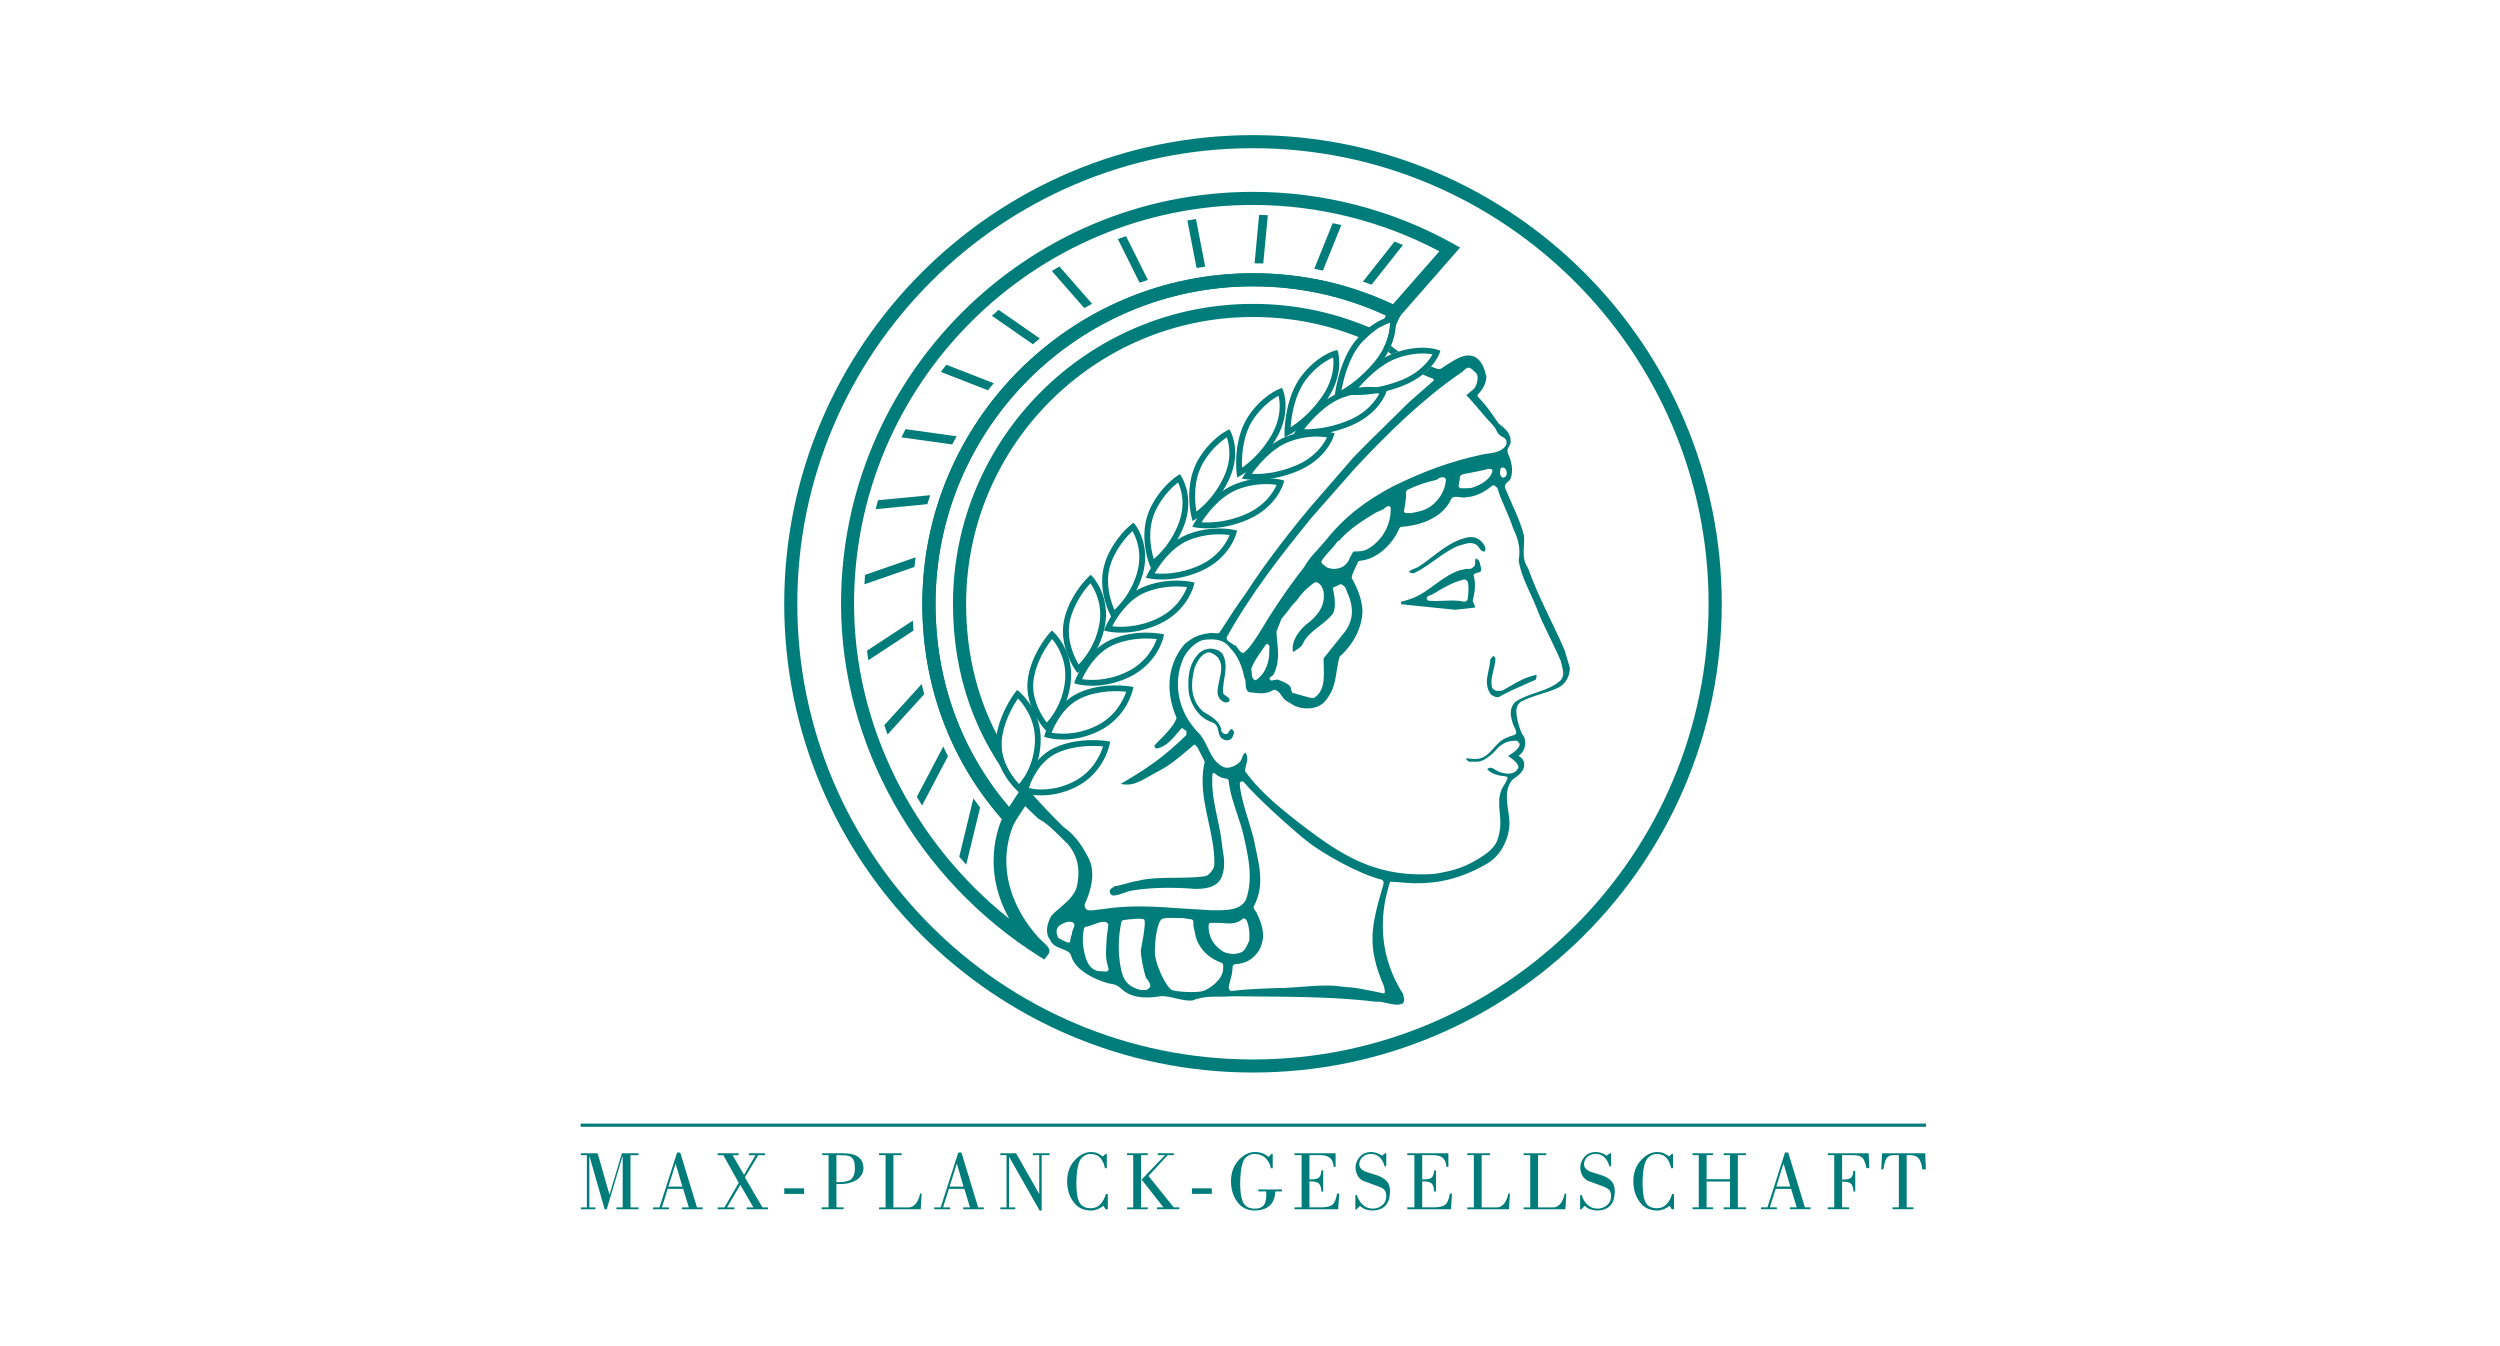 <svg height="70" viewBox="0 0 130 70" width="130" xmlns="http://www.w3.org/2000/svg"><g fill="#007d7a" fill-rule="evenodd" transform="translate(30 7)"><g transform="translate(10.779 .026)"><path d="m.68 24.373c0-13.063 10.63-23.693 23.696-23.693 13.063 0 23.692 10.63 23.692 23.693 0 13.066-10.629 23.693-23.692 23.693-13.066 0-23.696-10.627-23.696-23.693zm-.68 0c0 13.441 10.935 24.373 24.376 24.373 13.44 0 24.376-10.932 24.376-24.373 0-13.44-10.935-24.373-24.376-24.373-13.441 0-24.376 10.933-24.376 24.373z"/><path d="m40.39 28.337c-.666.618-1.605.627-2.366 1.129-.348.348-.261.746-.118 1.186.282.555.175.499-.217.63-.918.306-.909 1.311-2.015 1.144-.062.018-.32-.113-.166.074.119.139.166.056.401.083.393.02.541-.143.817-.33.392-.332.345-.457.832-.689.116-.03.401-.112.561-.056.107.098.11.101.128.19-.062.27-.454.493-.606.585.208.152.595.408.529.621-.09.142-.084.167-.238.24-.22.107-.656.089-1.07-.217-.062.021-.131-.118-.306.048.401.413.962.32 1.046.404.086.083-.3.582-.315.689-.271.717.06 1.376-.084 2.122-.089.58-.265.856-.772 1.225-.936.647-1.593.835-2.639 1.004-2.752.187-4.487-.758-6.466-2.238-1.982-1.48-2.74-2.264-3.358-3.096-.009-.342.24-.6.027-.968-.179.062-.161.297-.268.43-.154.217-.52.374-.781.348-.814-.276-.859-1.233-1.37-1.78-1.09-1.076-1.397-2.627-.814-3.925.205-.401.574-.787.986-.93.508-.08 1.108-.08 1.441.413.392.375.636.984.734 1.521.16.259-.036.556.232.77.466.045.867.16 1.316-.125.333.045.378.413.63.574l.446.268c.476.195 1.088.195 1.489-.152.752-.769.589-1.562.848-2.413.719-.635 1.194-1.545 1.185-2.434-.044-.546-.24-1.111-.564-1.655.053-.323.235-.564.338-.853.092-.053.208-.053.306-.071.799-.17 1.525-.894 1.836-1.658l.072-.072c.915-.062 2.053-.386 2.579-1.342.11-.413.574-.107.862-.206.485-.026.968-.297 1.334-.609.106-.036.187.08.252.134.214.716.606 1.406.832 2.134.276.544.377 1.064.276 1.62.116.85.604 1.649.942 2.508.339.906.868 1.818 1.254 2.752.071.374.231.672 0 .975zm.187-1.563c-.645-1.489-1.37-2.766-1.899-4.264-.377-.538-.16-1.108-.208-1.685-.24-.894-.618-1.584-.974-2.455-.101-.25.178-.32.276-.499.16-.44.048-.932-.151-1.355-.08-.241.208-.41.151-.66-.008-.386-.348-.648-.618-.853-.405-.583-.592-.888-1.094-1.415v-.101c.252-.223.458-.609.452-.939-.101-.374-.181-.725-.541-.987-.574-.321-1.156.181-1.61.44-.128.089-.19.179-.369.164-.116-.042-.234-.086-.359-.131-.116.134-.262.277-.437.416l.555.226c.018.015.026.026.026.048 0 .008-.006.027-.006.041-.038.033-1.289 1.13-1.289 1.13-.003.002-2.253 2.222-2.253 2.222 0 .003-.642.657-.642.657-.005.003-2.002 2.306-2.002 2.306-1.046 1.213-2.592 3.2-3.518 4.656-.484.666-.966 1.406-1.415 2.107-.047.077-.139.071-.285.053-.098-.012-.202-.021-.291.009h.003l-.02.005c.006-.002.012-.002.018-.005-.508.056-.88.226-1.274.582-.511.606-.77 1.338-.77 2.128 0 .544.122 1.117.371 1.691-.104.309-.344.58-.561.82l-.122.134-.154.154c-.098.092-.215.202-.294.306l-.009.009-.006.014c-.008.033-.014.095.087.143l.024.015.027-.005c.472-.113.77-.47 1.058-.815 0 0 .181-.208.208-.241.045-.006.081.018.14.072.033.027.071.05.113.071v.024s-.006.154-.006.19c-1.12 1.106-2.033 1.729-3.227 2.431l-.199.116.232.024c.464.047.907-.215 1.334-.467l.514-.282c.472-.243.912-.614 1.34-.971 0 0 .383-.321.424-.357.042.009.086.059.119.101 0 0 .027.026.045.045.006.011.357.707.378.748-.08.327-.113.657-.113.987 0 .716.154 1.432.306 2.131.151.689.306 1.399.306 2.097 0 .048 0 .092-.003.137 0 .217-.234.502-.434.594-.446.074-.99.081-1.56.087-.704.005-1.432.011-1.991.163-.178.021-.386.081-.588.137-.196.053-.402.113-.592.137l-.018.003-.024.018-.068.048c-.062.038-.143.089-.16.181 0 .009-.003.018-.003.027 0 .05.024.113.066.151.039.042.086.06.137.057.169 0 .359-.072.543-.137.128-.048.262-.095.384-.116 1.168-.199 2.446-.16 3.314-.089.428-.006 1.129-.02 1.382-.63.092-.247.125-.476.125-.696 0-.243-.038-.475-.077-.716l-.078-.592c-.05-.359-.128-.719-.202-1.07-.131-.615-.265-1.251-.265-1.896 0-.131.006-.262.018-.393.012-.018.026-.036.045-.038.036-.006.101.047.154.089.059.044.122.092.19.11.078.056.164.074.244.084.113.014.173.03.208.116.047.564.244 1.15.434 1.718.131.389.265.79.351 1.185.154.687.309 1.385.309 2.075 0 .41-.053.817-.199 1.216-.297.546-.954.546-1.584.549h-.19l-1.552-.095c-1.328-.095-2.704-.193-4.113.033.009 0-.315.036-.315.036-.175.027-.338.048-.514.006-.065-.053-.118-.143-.118-.241 0-.03.006-.06.018-.089.253-.555.378-1.058.378-1.503 0-.36-.084-.681-.247-.966-.365-.698-.766-1.182-1.26-1.522-.606-.603-1.123-1.141-1.584-1.664-.267-.033-.431-.087-.452-.092l-.059-.021-.267.333c.348.329.672.663 1.064 1.02.6.323 1.085.906 1.515 1.302.52.606.645 1.25.535 1.969-.068.85-.847 1.219-1.375 1.78-.217.404-.351.888-.056 1.263.19.503.995.413 1.093.826.223.91 1.801 1.436 2.11 1.456.306.021.624.363.624.363.627.458 1.45.344 1.884.279.431-.066 1.204.285 1.691.214.722-.288 1.317-.154 2.068-.217 2.365.036 5.052-.018 7.47.288.449-.053.984.294 1.406.08.11-.182.027-.333 0-.484-1.156-1.819-1.328-3.86-.672-5.839l.434.024c1.572.172 2.999-.033 4.592-.954.796-.44 1.215-1.465 1.179-2.211-.026-.482-.193-1.052-.112-1.563.03-.229.178-.576.377-.684.08-.047.374-.247.466-.502.151-.413-.172-.609-.267-.666.256-.104.499-.621.267-1.025-.148-.158-.324-.788-.342-.992-.056-.298-.065-.6.214-.79.627-.33 1.219-.411 1.872-.698.449-.188.681-.654.663-1.074zm-25.609 14.769c-.081.146-.072.241-.108.413-.045.081-.268-.026-.338-.071-.277-.149-.259-.071-.339-.33-.044-.173-.041-.374.247-.526.178-.101.538-.223.654 0 .036.151-.142.344-.116.514zm1.527 1.938c-.368.009-.624-.193-.793-.624-.173-.553-.232-1.037-.113-1.608.039-.068.118-.116.172-.092l.511-.176c.172-.068.315-.092.478-.053l.101.103c-.006.297-.08.517-.086.793-.03.693-.089.901.11 1.56-.074.176-.222.092-.38.095zm21.051-25.767c-.05.053-.112.116-.195.095-.19-.134-.119-.303-.107-.463.039-.039.045-.059.107-.059.089-.018.139.05.172.098.056.104.066.222.024.329zm-14.533 8.388c1.254-2.249 2.775-4.202 4.407-6.208l2.285-2.597c1.628-1.738 3.429-3.521 5.426-4.9.252-.143.362-.44.621-.232l.235.217c.158.179.021.687-.14.829-.131.107-.256.208-.38.312.389.386.954 1.121 1.414 1.596.202.208.14.425.503.591.181.087.234.285.125.455-.321.413-.856.351-1.278.458-1.569.348-2.835.796-4.57 1.637-1.388.737-2.496 1.551-3.503 2.814-.384.476-.815.835-1.136 1.406-.915 1.174-1.64 2.276-2.368 3.486-.259.38-.342.57-.708.912-.175.17-.332-.181-.443-.303-.011-.012-.02-.03-.03-.042-.036.006-.074-.003-.112-.026-.098-.128-.404-.182-.348-.405zm13.815-8.686c-.024.434-.603.794-1.088.927-.204.033-.395.021-.579.021-.048-.032-.101-.074-.095-.122.033-.205.066-.327.08-.511l.119-.09c.428-.086.951-.178 1.382-.291.062.011.142.005.181.065zm-4.502 1.133.078-.101c.353-.167.677-.298 1.066-.407l.466-.122c.125-.113.342-.205.469-.045.006.603-.445 1.331-1.114 1.608-.211.092-.491.122-.74.185-.062-.054-.265.059-.327-.093.039-.303.154-.755.101-1.025zm-4.781 10.719c-.125.071-1.21-.342-1.082-.229-.258-.276.164-.369-.793-.728l-.232.024c-.03.027-.113.072-.199-.047-.009-.146.181-.125.24-.304.342-.77.151-1.367.119-2.163l.253-.654c.481-.577.478-.66.805-.974.324-.458.393-.494.829-.868.072-.062.202-.11.288-.039.205.16.217.268.276.472.101.761-.36 1.284-.915 1.697-.393.338-.77.868-.684 1.388l.033.032c.182-.148.408-.237.484-.425.3-.671 1.108-.977 1.56-1.559.199-.35.077-.954 0-1.358 0 .011.594-.283.434-.179.282.119.246.321.383.58.268.672.244 1.28-.166 1.863l-1.129 1.409c-.018.716.178 1.64-.505 2.062zm1.489-6.817c-.271.125-.55.151-.85.011-.078-.101-.324-.187-.226-.338.217-.354.585-.645.811-.993l.107-.056c.457-.552 1.183-1.019 1.869-1.436l.413-.181c.092-.089.303-.276.383-.083.018.722-.288 1.495-.978 2.005-.416.309-.597.25-.969.274l-.193.345c-.044.172-.195.348-.368.452zm-3.801 4.122-.018.511c-.047.466-.261 1.004-.701 1.263-.262-.062-.167-.377-.232-.592.17-.463.493-.85.764-1.263.039-.027.074-.044.113-.027zm-6.237 17.761c-.182.187-.285.101-.47.119-.529-.146-.838-.372-.986-.969-.196-.832-.188-1.747 0-2.6l.083-.066c.371-.041.93-.116 1.085-.033.152.084-.164 1.581-.164 1.581-.012.297.134 1.058.27 1.451.027.06.333.362.182.517zm3.827-.924c-.056.536-.728 1.005-1.058 1.1-.329.095-1.31.047-1.592-.051-.285-.098-.975-1.444-.894-2.142 0-.58.157-1.495.389-1.569.232-.071.844-.035.844-.035.256-.018.452.044.677.071.158.062.048.262.101.377.074.298.092.622.277.918.258.5.73.796 1.2.972.104.098.044.229.056.359zm-.755-2.261c0-.108.006-.151.086-.187h.443c.396.014.901.142 1.269-.238.21.009.229.258.285.455.05.27.039.443.039.686-.089.193-.187.488-.386.612-.318.148-.639.119-.945 0-.461-.273-.796-.71-.79-1.328zm9.069-2.116c-.592 2.053-.874 3.111.05 5.224.009.08.098.345 0 .377-1.022-.206-1.293-.294-2.253-.363-.885-.154-2.36.092-3.342.084-.77.026-1.552.053-2.357.151-.241-.125-.053-.396-.036-.574.089-.276.098-.419.125-.743.125-.133.279-.062.431-.125.517-.08.957-.538 1.082-1.022.164-.508-.014-1.073-.25-1.557-.044-.143-.24-.252-.16-.396.636-1.191.187-2.401-.026-3.562-.223-.826-.565-1.739-.702-2.609.03-.089-.086-.298.11-.312l.071.014c.68.826 2.63 2.57 3.36 3.138.729.568 2.615 1.668 3.842 1.961.116.098.098.179.054.313z"/><path d="m36.312 21.196c.125.164.208.307.107.458-.232.018-.268-.276-.463-.374-.324-.16-.612.008-.933.089-.814.351-1.495 1.049-2.285 1.414-.098 0-.187-.009-.25-.08.134-.134.351-.161.52-.271.814-.535 1.605-1.375 2.624-1.53.27-.018.511.08.68.294z"/><path d="m36.25 22.579c-.062-.199-.053-.52-.294-.565-.054.125 0 .262-.054.378-.074.089-.199.196-.342.16-.986.063-1.721.93-2.561 1.379-.288.161-.61.253-.915.333-.027.045-.018.107.026.134.933.098 1.854.187 2.778.285l1.028-.116c.03-.134-.134-.25-.107-.404.119-.419.154-.877.039-1.272.08-.214.384-.054.401-.312zm-.719 1.589c-.128.188-.327.024-.502.048-.404-.048-1.085.047-1.531-.009-.068-.039-.116-.107-.077-.169.068-.113.256-.119.372-.205.487-.303.998-.594 1.554-.725.101-.015.184.068.202.14.065.258.024.671-.018.921z"/><path d="m36.774 27.196c.03-.048.068-.101.112-.104.056.022.089.048.098.158-.009.173-.05.354-.098.547-.053.217-.11.443-.11.662 0 .095.011.193.038.288.128.16.33.199.568.116.005-.003.41-.234.41-.234.351-.208.68-.407 1.299-.564.011-.003.014.002.017.005.012.009.015.033.015.062 0 .051-.015.125-.042.182-.024.011-.591.264-.591.264-.446.196-.91.398-1.344.648-.128.024-.246-.045-.36-.113l-.03-.014c-.164-.226-.217-.443-.217-.663 0-.196.042-.392.086-.594.039-.187.084-.38.092-.586.015-.014.054-.059.054-.059z"/><path d="m22.813 27.012c.324.662-.017 1.289 0 1.978.053.196.44.223.324.458-.089.062-.217.08-.315.009-.178-.116-.241-.205-.285-.413-.048-.606.437-1.317.009-1.89-.125-.124-.307-.249-.485-.258-.386.072-.583.484-.716.788-.205.805-.261 1.658.449 2.303.413.24.913.502.942 1.022.06.089.184.175.285.125.125-.009.142-.369.32-.196l.054.122c-.045.145-.089.395-.321.404-.116.027-.243-.036-.339-.106-.252-.259-.057-.654-.478-.823-.698-.217-1.156-.951-1.228-1.641-.044-.662-.015-1.388.556-1.97.226-.17.52-.28.808-.188.16.027.348.14.419.277z"/><path d="m14.055 31.856c-1.274.591-1.664 2.112-1.681 2.175l-.033.137.13.045c.051.015 1.234.404 2.681-.306 1.456-.713 1.756-2.157 1.768-2.22l.03-.152-.154-.024c-.06-.012-1.486-.235-2.74.345zm.128.276c.93-.434 1.995-.383 2.396-.344-.113.368-.502 1.328-1.56 1.848-1.06.52-1.973.395-2.306.324.125-.369.535-1.394 1.47-1.828z"/><path d="m15.327 28.994c-1.277.577-1.75 2.08-1.768 2.146l-.044.142.142.045c.05.014 1.23.368 2.68-.324 1.462-.702 1.774-2.095 1.786-2.154l.033-.152-.154-.027c-.056-.011-1.417-.244-2.675.324zm.125.274c.928-.419 1.941-.366 2.33-.324-.122.362-.517 1.28-1.574 1.785-1.052.503-1.959.408-2.304.345.146-.377.612-1.385 1.548-1.806z"/><path d="m16.989 26.236c-1.281.562-1.836 2.053-1.857 2.116l-.057.152.158.044c.051.015 1.228.33 2.678-.348 1.47-.683 1.792-2.026 1.807-2.086l.033-.152-.151-.03c-.054-.009-1.346-.253-2.609.303zm.119.277c.927-.408 1.887-.351 2.265-.306-.125.35-.532 1.23-1.587 1.721-1.043.488-1.94.419-2.3.362.173-.38.693-1.366 1.623-1.776z"/><path d="m18.635 23.511c-1.281.55-1.917 2.023-1.94 2.086l-.072.164.173.042c.05.012 1.224.294 2.68-.366 1.477-.668 1.807-1.964 1.822-2.02l.039-.152-.154-.032c-.051-.012-1.275-.262-2.547.279zm.119.279c.921-.392 1.834-.333 2.196-.288-.131.342-.544 1.183-1.599 1.658-1.031.469-1.922.428-2.294.38.199-.39.769-1.355 1.696-1.75z"/><path d="m20.917 20.786c-1.284.535-2 1.994-2.03 2.056l-.083.172.187.042c.047.008 1.218.255 2.68-.386 1.48-.654 1.825-1.902 1.839-1.956l.039-.148-.151-.039c-.048-.009-1.204-.27-2.482.258zm.116.279c.918-.38 1.777-.318 2.128-.27-.136.336-.555 1.132-1.611 1.598-1.028.452-1.908.434-2.288.396.229-.396.846-1.34 1.771-1.724z"/><path d="m23.434 18.157c-1.287.52-2.087 1.967-2.119 2.03l-.097.181.202.039c.051.009 1.219.22 2.681-.41 1.489-.636 1.845-1.833 1.86-1.884l.042-.152-.152-.036c-.044-.011-1.135-.286-2.415.232zm.113.279c.909-.365 1.72-.3 2.059-.25-.142.324-.574 1.085-1.626 1.534-1.016.436-1.887.44-2.279.413.256-.402.924-1.322 1.846-1.697z"/><path d="m26.12 15.673c-1.289.502-2.169 1.937-2.205 1.999l-.116.19.22.036c.051.006 1.216.184 2.681-.428 1.494-.622 1.86-1.771 1.874-1.819l.048-.148-.148-.042c-.042-.011-1.067-.294-2.354.212zm.11.279c.901-.351 1.668-.285 1.994-.235-.151.315-.588 1.037-1.64 1.474-1.001.418-1.866.446-2.27.428.288-.407 1.001-1.308 1.916-1.667z"/><path d="m28.914 13.378c-1.293.49-2.252 1.911-2.291 1.97l-.137.204.244.03c.047.006 1.209.146 2.68-.449 1.498-.606 1.878-1.706 1.893-1.753l.048-.143-.146-.047c-.038-.012-.995-.306-2.291.187zm.106.279c.895-.338 1.614-.27 1.926-.217-.158.306-.606.993-1.649 1.414-.996.402-1.848.449-2.262.443.318-.413 1.073-1.292 1.985-1.64z"/><path d="m31.751 11.322c-1.296.479-2.332 1.887-2.377 1.946l-.158.212.265.027c.047.006 1.206.11 2.68-.469 1.507-.592 1.896-1.641 1.911-1.685l.05-.143-.142-.047c-.036-.015-.927-.318-2.229.16zm.104.282c.886-.324 1.56-.259 1.857-.202-.164.294-.618.945-1.661 1.355-.984.386-1.825.452-2.25.455.348-.416 1.147-1.272 2.053-1.608z"/><path d="m12.017 28.973c-.039.047-.924 1.197-1.016 2.582-.092 1.412 1.06 2.487 1.111 2.532l.101.095.103-.095c.039-.033.951-.892 1.019-2.508.075-1.628-1.057-2.589-1.105-2.63l-.119-.098zm-.72 2.739c0-.044.003-.089.006-.136.065-1.038.627-1.95.853-2.279.262.27.883 1.025.883 2.139 0 .042 0 .086-.003.131-.054 1.189-.6 1.932-.826 2.19-.256-.273-.913-1.07-.913-2.045z"/><path d="m13.815 25.871c-.03.033-.752.829-1.058 1.97-.041.157-.074.32-.095.493-.166 1.367.821 2.488.865 2.535l.095.11.114-.095c.041-.033.971-.841 1.162-2.413.19-1.587-.823-2.567-.868-2.606l-.11-.107zm-.87 2.772c0-.089.005-.178.017-.27.018-.158.047-.309.086-.452.22-.82.678-1.459.883-1.718.217.256.687.927.687 1.884 0 .11-.006.229-.021.348-.136 1.144-.707 1.854-.945 2.11-.214-.282-.707-1.025-.707-1.902z"/><path d="m15.832 22.962c-.033.03-.79.733-1.174 1.869-.047.145-.089.3-.122.478-.237 1.323.586 2.484.618 2.535l.092.127.125-.097c.039-.032.993-.793 1.299-2.318.309-1.543-.588-2.544-.627-2.586l-.101-.11zm-1.034 2.835c0-.142.012-.292.039-.437.027-.16.062-.3.107-.431.274-.808.758-1.391.978-1.625.172.24.511.823.511 1.623 0 .181-.018.371-.06.573-.22 1.097-.808 1.772-1.063 2.024-.17-.286-.511-.957-.511-1.727z"/><path d="m18.049 20.242c-.035.027-.825.642-1.29 1.769-.053.13-.101.282-.142.457-.313 1.278.338 2.484.368 2.535l.08.148.14-.1c.042-.028 1.013-.743 1.438-2.217.428-1.498-.351-2.523-.383-2.565l-.092-.119zm-1.212 2.94c0-.208.021-.428.071-.642.039-.16.084-.298.131-.416.327-.79.836-1.319 1.07-1.534.128.22.356.704.356 1.355 0 .247-.03.517-.112.805-.304 1.049-.909 1.691-1.183 1.938-.119-.27-.333-.847-.333-1.506z"/><path d="m20.451 17.711c-.036.021-.859.547-1.403 1.664-.062.125-.119.264-.173.443-.384 1.233.101 2.478.125 2.532l.069.17.154-.101c.042-.03 1.031-.695 1.572-2.122.549-1.454-.11-2.497-.14-2.541l-.08-.125zm-1.418 3.114c0-.294.036-.609.131-.918.051-.161.098-.288.154-.399.38-.781.916-1.257 1.16-1.447.092.19.234.568.234 1.076 0 .309-.053.663-.199 1.049-.377 1.002-1.005 1.61-1.296 1.858-.075-.247-.185-.696-.185-1.219z"/><path d="m23.021 15.363c-.036.018-.888.452-1.521 1.56-.066.122-.128.256-.193.425-.458 1.188-.137 2.472-.122 2.526l.05.196.173-.107c.041-.024 1.051-.645 1.708-2.024.669-1.406.128-2.466.103-2.511l-.068-.131zm-1.655 3.406c0-.399.05-.868.22-1.314.062-.154.116-.276.178-.383.436-.764.993-1.188 1.251-1.355.056.158.134.432.134.809 0 .356-.072.796-.306 1.286-.454.957-1.099 1.53-1.408 1.765-.033-.184-.068-.469-.068-.808z"/><path d="m25.749 13.197c-.039.015-.918.359-1.638 1.456-.074.116-.145.25-.22.407-.526 1.144-.371 2.466-.365 2.52l.027.22.196-.107c.044-.024 1.07-.594 1.843-1.925.79-1.362.368-2.44.35-2.485l-.056-.14zm-1.946 3.863c0-.47.059-1.216.363-1.875.068-.146.133-.265.198-.366.494-.752 1.073-1.123 1.34-1.269.03.123.06.3.06.538 0 .395-.089.933-.431 1.527-.532.913-1.195 1.451-1.524 1.679-.003-.066-.006-.142-.006-.234z"/><path d="m28.622 11.212c-.039.009-.945.268-1.754 1.352-.083.11-.166.238-.244.383-.6 1.1-.609 2.461-.609 2.52l.003.24.214-.107c.048-.024 1.094-.55 1.982-1.833.903-1.311.603-2.407.591-2.452l-.042-.145zm-1.732 1.881c.071-.134.145-.246.22-.351.552-.737 1.156-1.061 1.435-1.18.006.072.015.155.015.265 0 .404-.098 1.052-.594 1.771-.603.868-1.284 1.373-1.635 1.596.033-.443.146-1.35.559-2.101z"/><path d="m31.614 9.402c-.038.006-.965.179-1.869 1.242-.894 1.061-1.106 2.808-1.114 2.882l-.03.262.24-.107c.045-.02 1.112-.499 2.113-1.738 1.022-1.26.841-2.374.835-2.419l-.027-.148zm-1.637 1.439c.612-.722 1.236-.999 1.524-1.094.003.006.003.009.003.018 0 .351-.092 1.135-.784 1.991-.672.829-1.376 1.299-1.742 1.512.098-.538.371-1.687.998-2.427z"/><path d="m2.954 24.373c0 7.302 3.949 14.323 10.308 18.332l.265.163.19-.247c.053-.069.074-.136.074-.196 0-.158-.134-.279-.208-.35l-.368-.354c-1.314-1.489-1.664-2.901-1.664-3.986 0-1.2.431-2.002.467-2.062l.116-.214-.161-.181c-2.689-2.998-4.106-6.767-4.106-10.906 0-9.105 7.405-16.51 16.51-16.51 2.532 0 4.959.555 7.218 1.655l.235.116 3.316-3.786-.365-.205c-3.165-1.762-6.764-2.692-10.404-2.692-11.815 0-21.422 9.61-21.422 21.422zm.677 0c0-11.437 9.307-20.742 20.745-20.742 3.381 0 6.725.838 9.693 2.41-.437.497-2.151 2.458-2.419 2.758-2.282-1.07-4.727-1.616-7.274-1.616-9.479 0-17.194 7.712-17.194 17.191 0 4.229 1.433 8.089 4.14 11.185-.158.36-.434 1.147-.434 2.19 0 .862.199 1.896.809 2.996-5.019-3.997-8.065-10.078-8.065-16.371z"/><path d="m31.891 8.909c-2.354-1.147-4.879-1.727-7.515-1.727-9.479 0-17.194 7.712-17.194 17.191 0 4.306 1.48 8.237 4.282 11.361l.294.326 1.308-1.972-.068-.081c-.119-.014-.214-.033-.285-.047.017-.054.044-.125.074-.202-.1-.122-.204-.246-.303-.371-.104.169-.204.291-.273.371-.256-.273-.913-1.07-.913-2.045 0-.03.003-.062.003-.092-1.221-2.151-1.842-4.579-1.842-7.247 0-8.225 6.692-14.917 14.918-14.917 2.017 0 3.964.395 5.797 1.171.196-.205.39-.366.571-.491-2.006-.898-4.145-1.361-6.368-1.361-8.603 0-15.601 6.998-15.601 15.598 0 3.729 1.165 7.007 3.444 9.759-.13.199-.318.482-.528.802-2.496-2.942-3.824-6.576-3.824-10.561 0-9.105 7.405-16.51 16.51-16.51 2.419 0 4.739.514 6.912 1.518-.092.196-.179.39-.271.583.202-.114.369-.182.484-.218.003.006.003.009.003.018 0 .256-.05.74-.345 1.316l.077.039.954-2.068z"/><path d="m31.737 5.536-1.644 2.081c.152.05.3.103.449.16l1.632-2.062c-.143-.062-.288-.122-.436-.179z"/><path d="m28.521 4.579-.96 2.375c.152.027.303.056.452.089l.957-2.366c-.152-.035-.3-.066-.449-.098z"/><path d="m24.694 4.151-.235 2.517c.151 0 .304.002.452.005l.237-2.51c-.151-.003-.303-.009-.454-.012z"/><path d="m20.964 4.437.478 2.472c.149-.024.298-.048.449-.068l-.478-2.476c-.151.021-.3.045-.449.072z"/><path d="m17.348 5.405 1.132 2.271c.142-.051.286-.098.431-.146l-1.135-2.276c-.142.051-.285.101-.428.151z"/><path d="m13.916 7.067 1.688 1.928c.133-.077.267-.152.404-.226l-1.697-1.938c-.133.078-.264.158-.395.235z"/><path d="m10.799 9.394 2.131 1.48c.118-.101.24-.199.363-.3l-2.146-1.489c-.116.101-.234.206-.348.31z"/><path d="m8.145 12.314 2.449.954c.1-.125.202-.246.303-.365l-2.466-.963c-.095.125-.19.25-.285.374z"/><path d="m6.098 15.717 2.635.368c.075-.145.152-.285.232-.424l-2.66-.371c-.071.142-.143.286-.208.428z"/><path d="m4.755 19.449 2.686-.258c.051-.155.101-.313.152-.467l-2.713.259c-.045.154-.086.309-.125.466z"/><path d="m4.172 23.357 2.6-.903c.018-.167.039-.333.06-.5l-2.63.915c-.011.161-.02.324-.03.488z"/><path d="m4.374 27.306 2.348-1.542c-.012-.172-.024-.345-.033-.52l-2.386 1.566c.024.166.045.33.072.496z"/><path d="m5.375 31.169 1.905-2.098c-.047-.176-.089-.354-.131-.53l-1.946 2.143c.056.164.112.324.172.484z"/><path d="m7.168 34.86 1.349-2.564c-.083-.166-.169-.332-.246-.502l-1.373 2.612c.089.151.179.306.271.454z"/><path d="m9.464 37.935.723-2.968c-.119-.158-.238-.318-.35-.478l-.734 3.034c.118.14.24.276.362.413z"/><path d="m31.401 11.271c.062.039.125.081.184.123.057-.024.11-.051.167-.072.065-.024.131-.045.196-.065-.14-.092-.27-.196-.396-.306-.041.104-.095.211-.151.321z"/></g><path d="m68.409 55.879h1.089v-.097h-.35v-2.715h.186c.216.002.371.072.464.209.09.14.145.318.161.532h.183l-.029-.839h-2.244l-.046.839h.109c.022-.111.042-.212.061-.305.015-.044.029-.086.039-.125.011-.041.025-.077.041-.107.037-.067.087-.117.149-.151.059-.036.136-.053.232-.053h.286v2.715h-.33zm-3.365 0h1.108v-.097h-.363v-1.336h.029c.183 0 .318.028.405.083.048.036.084.088.109.158.026.067.043.157.048.271h.093v-1.072h-.097c-.008.108-.026.191-.051.25-.028.061-.066.106-.114.134-.048.03-.106.047-.173.053-.07.009-.153.014-.249.017v-1.273h.536.024c.244 0 .409.046.496.136.088.096.159.275.212.538h.148l-.036-.773h-2.125v.098h.337v2.715h-.337zm-3.472 0h.822v-.097h-.362l.301-.962h.805l.291.962h-.354v.097h1.075v-.097h-.295l-.869-2.851h-.165l-.915 2.851h-.334zm1.523-1.178h-.726l.371-1.184h.009zm-3.134-.383h-1.218v-1.251h.33v-.098h-1.062v.098h.324v2.715h-.324v.097h1.062v-.097h-.33v-1.341h1.218v1.341h-.33v.097h1.16v-.097h-.422v-2.715h.422v-.098h-1.16v.098h.33zm-2.964-.572v-.74h-.063l-.145.128c-.097-.074-.193-.132-.286-.172-.099-.038-.21-.057-.333-.057-.31.005-.589.149-.839.428-.26.279-.392.638-.398 1.076 0 .43.108.791.322 1.081.207.297.507.449.898.458h.01c.235 0 .453-.082.654-.244l.118.178h.113v-.791h-.103c-.053.199-.144.37-.27.512-.129.148-.298.223-.507.226-.32-.003-.528-.125-.624-.367-.051-.117-.084-.253-.101-.41-.019-.155-.029-.327-.029-.516 0-.015-.001-.033-.001-.05 0-.13.01-.302.029-.512.011-.114.03-.227.056-.337.022-.107.052-.2.089-.279.044-.087.115-.166.214-.239.096-.073.211-.112.346-.115.222.003.392.073.511.211.121.14.201.317.241.534zm-4.772 2.147.182-.19c.09.086.19.148.299.186.113.038.229.057.347.057.597-.011.902-.334.916-.969 0-.147-.021-.274-.062-.379-.042-.103-.103-.186-.181-.249-.158-.129-.343-.218-.554-.271-.097-.031-.193-.062-.286-.091-.099-.025-.186-.058-.262-.096-.076-.037-.136-.084-.181-.143-.049-.055-.073-.127-.073-.215 0-.084.02-.159.06-.225.032-.067.077-.122.134-.166.121-.094.256-.141.406-.141.191.003.347.064.468.183.118.122.201.275.249.462h.085v-.677h-.06l-.159.126c-.048-.037-.125-.078-.232-.122-.11-.044-.217-.067-.321-.07-.159.003-.291.032-.395.087-.11.058-.196.133-.258.224-.114.155-.172.316-.172.483v.013c0 .125.026.246.08.362.053.122.14.224.261.305.057.03.191.08.404.153.214.078.371.136.47.174.159.061.264.129.315.205.046.073.068.169.068.289v.018c-.003.194-.075.347-.215.458-.142.116-.308.174-.497.174-.203-.002-.375-.072-.517-.207-.14-.131-.24-.297-.299-.498h-.08v.749zm-2.996-.013h2.172l.046-.813h-.084c-.023.151-.081.306-.173.462-.046.07-.104.128-.173.175-.071.052-.151.079-.243.079h-.795v-2.715h.429v-.098h-1.178v.098h.342v2.715h-.342zm-2.932 0h2.172l.047-.813h-.085c-.023.151-.08.306-.173.462-.046.07-.104.128-.173.175-.07.052-.151.079-.242.079h-.795v-2.715h.429v-.098h-1.178v.098h.341v2.715h-.341zm-3.117 0h2.269l.058-.814h-.113c-.051.312-.142.511-.272.599-.122.078-.316.118-.576.118-.016 0-.035-.001-.052-.001h-.539v-1.349c.023 0 .046-.001.069-.001.175 0 .306.03.394.089.095.067.148.214.159.441h.093v-1.102h-.093c-.012.114-.029.201-.054.262-.029.064-.067.111-.115.139-.08.045-.212.067-.391.067-.019 0-.042-.001-.062-.001v-1.259h.55.023c.183 0 .334.036.453.108.062.042.114.103.157.184.038.082.067.19.084.32h.093v-.711h-2.136v.098h.369v2.715h-.369zm-2.644.013.182-.19c.09.086.19.148.3.186.113.038.228.057.347.057.597-.011.901-.334.915-.969 0-.147-.021-.274-.062-.379-.042-.103-.103-.186-.181-.249-.158-.129-.343-.218-.554-.271-.098-.031-.193-.062-.286-.091-.099-.025-.186-.058-.261-.096-.076-.037-.136-.084-.181-.143-.048-.055-.072-.127-.072-.215 0-.084.019-.159.06-.225.033-.067.078-.122.134-.166.121-.094.256-.141.406-.141.191.003.347.064.468.183.118.122.201.275.249.462h.085v-.677h-.06l-.158.126c-.049-.037-.126-.078-.233-.122-.11-.044-.216-.067-.321-.07-.159.003-.291.032-.395.087-.11.058-.196.133-.257.224-.114.155-.173.316-.173.483v.013c0 .125.027.246.08.362.053.122.141.224.262.305.056.03.19.08.403.153.214.078.371.136.47.174.159.061.264.129.315.205.046.073.068.169.068.289v.018c-.003.194-.074.347-.215.458-.142.116-.307.174-.496.174-.203-.002-.375-.072-.517-.207-.141-.131-.24-.297-.3-.498h-.08v.749zm-3.222-.013h2.27l.057-.814h-.112c-.051.312-.142.511-.271.599-.122.078-.316.118-.576.118-.016 0-.035-.001-.052-.001h-.538v-1.349c.023 0 .046-.001.068-.001.175 0 .306.03.394.089.095.067.148.214.159.441h.094v-1.102h-.094c-.011.114-.029.201-.054.262-.029.064-.067.111-.115.139-.08.045-.212.067-.391.067-.019 0-.042-.001-.062-.001v-1.259h.55.023c.183 0 .334.036.453.108.062.042.114.103.157.184.038.082.067.19.084.32h.093v-.711h-2.137v.098h.369v2.715h-.369zm-1.2-2.878-.149.162c-.183-.17-.422-.257-.717-.26-.309.005-.589.147-.839.423-.26.28-.392.64-.398 1.081 0 .43.108.791.322 1.081.207.297.507.449.898.458.216-.003.395-.033.531-.092.138-.058.246-.134.326-.227.041-.049.077-.101.105-.155.027-.053.05-.107.068-.166.035-.117.055-.234.057-.353h.344v-.101h-1.231v.101h.411c.003.061.004.12.004.177 0 .057-.002.112-.004.164-.011.107-.035.203-.073.289-.036.084-.096.148-.181.192-.081.05-.196.074-.343.074-.32-.002-.528-.13-.625-.381-.086-.223-.131-.514-.131-.869 0-.02.001-.043.001-.064 0-.015-.001-.033-.001-.05 0-.13.01-.305.03-.517.011-.114.03-.226.056-.336.022-.107.052-.2.089-.279.044-.087.115-.166.214-.238.097-.071.212-.108.347-.111.239.003.431.072.573.207.148.134.242.313.285.538h.097v-.744zm-4.133 2.08h1.033v-.289h-1.033zm-2.298.798v-.097h-.348v-2.715h.348v-.098h-1.076v.098h.32v2.715h-.32v.097zm.517-2.812h.38l-1.165 1.217c-.024.023-.036.043-.036.061 0 .005.001.009.002.013l1.12 1.424h-.34v.097h1.16v-.097h-.286l-1.312-1.632.996-1.083h.32v-.098h-.839zm-2.646.678v-.74h-.063l-.144.128c-.098-.074-.193-.132-.286-.172-.099-.038-.21-.057-.334-.057-.309.005-.588.149-.838.428-.26.279-.392.638-.398 1.076 0 .43.107.791.321 1.081.208.297.507.449.899.458h.01c.235 0 .453-.082.654-.244l.117.178h.114v-.791h-.103c-.054.199-.144.37-.27.512-.129.148-.298.223-.507.226-.32-.003-.528-.125-.624-.367-.051-.117-.085-.253-.101-.41-.02-.155-.029-.327-.029-.516 0-.015-.001-.033-.001-.05 0-.13.01-.302.03-.512.011-.114.029-.227.056-.337.022-.107.052-.2.089-.279.043-.087.115-.166.213-.239.097-.073.212-.112.347-.115.222.003.392.073.511.211.121.14.201.317.24.534zm-5.214-.678v2.715h-.324v.097h.777v-.097h-.325v-2.626h.008l1.583 2.79h.109v-2.879h.409v-.098h-.866v.098h.329v2.008h-.008l-1.196-2.107h-.82v.098zm-3.758 2.812h.822v-.097h-.363l.301-.962h.805l.291.962h-.353v.097h1.074v-.097h-.295l-.869-2.851h-.165l-.915 2.851h-.334zm1.522-1.178h-.725l.371-1.184h.009zm-4.397 1.178h2.172l.047-.813h-.085c-.022.151-.08.306-.173.462-.046.07-.104.128-.173.175-.07.052-.152.079-.242.079h-.795v-2.715h.429v-.098h-1.178v.098h.341v2.715h-.341zm-2.213-1.41v-1.402h.117c.145 0 .27.004.378.012.106.012.193.04.262.084.067.044.118.111.151.2.034.091.051.212.051.363 0 .013.001.026.001.039 0 .22-.051.391-.149.511-.059.061-.141.108-.245.141-.025.008-.053.015-.085.017-.03.009-.063.015-.097.022-.07.009-.15.012-.24.012zm-.737-1.5v.098h.329v2.715h-.36v.097h1.144v-.097h-.375v-1.215h.202c.223 0 .412-.027.567-.083.154-.05.278-.114.371-.195.096-.085.165-.175.206-.27.04-.094.059-.185.059-.274 0-.099-.015-.196-.047-.289-.032-.092-.089-.174-.168-.246-.153-.155-.422-.234-.808-.241zm-1.976 2.113h1.033v-.289h-1.033zm-2.594.798v-.097h-.378l.685-1.174.684 1.174h-.349v.097h1.106v-.097h-.289l-.911-1.562.693-1.153h.349v-.098h-.836v.098h.346l-.597 1.025-.595-1.025h.311v-.098h-1.088v.098h.295l.801 1.436-.741 1.279h-.354v.097zm-4.227 0h.822v-.097h-.362l.3-.962h.806l.291.962h-.354v.097h1.075v-.097h-.295l-.87-2.851h-.165l-.915 2.851h-.334zm1.523-1.178h-.726l.371-1.184h.009zm-5.278-1.634h.312v2.715h-.312v.097h.757v-.097h-.317v-2.66h.008l.789 2.757h.109l.82-2.757h.008v2.66h-.326v.097h1.151v-.097h-.418v-2.715h.418v-.098h-.865l-.642 2.142h-.008l-.612-2.142h-.872zm-.01-1.643h69.956v.169h-69.956z"/></g></svg>